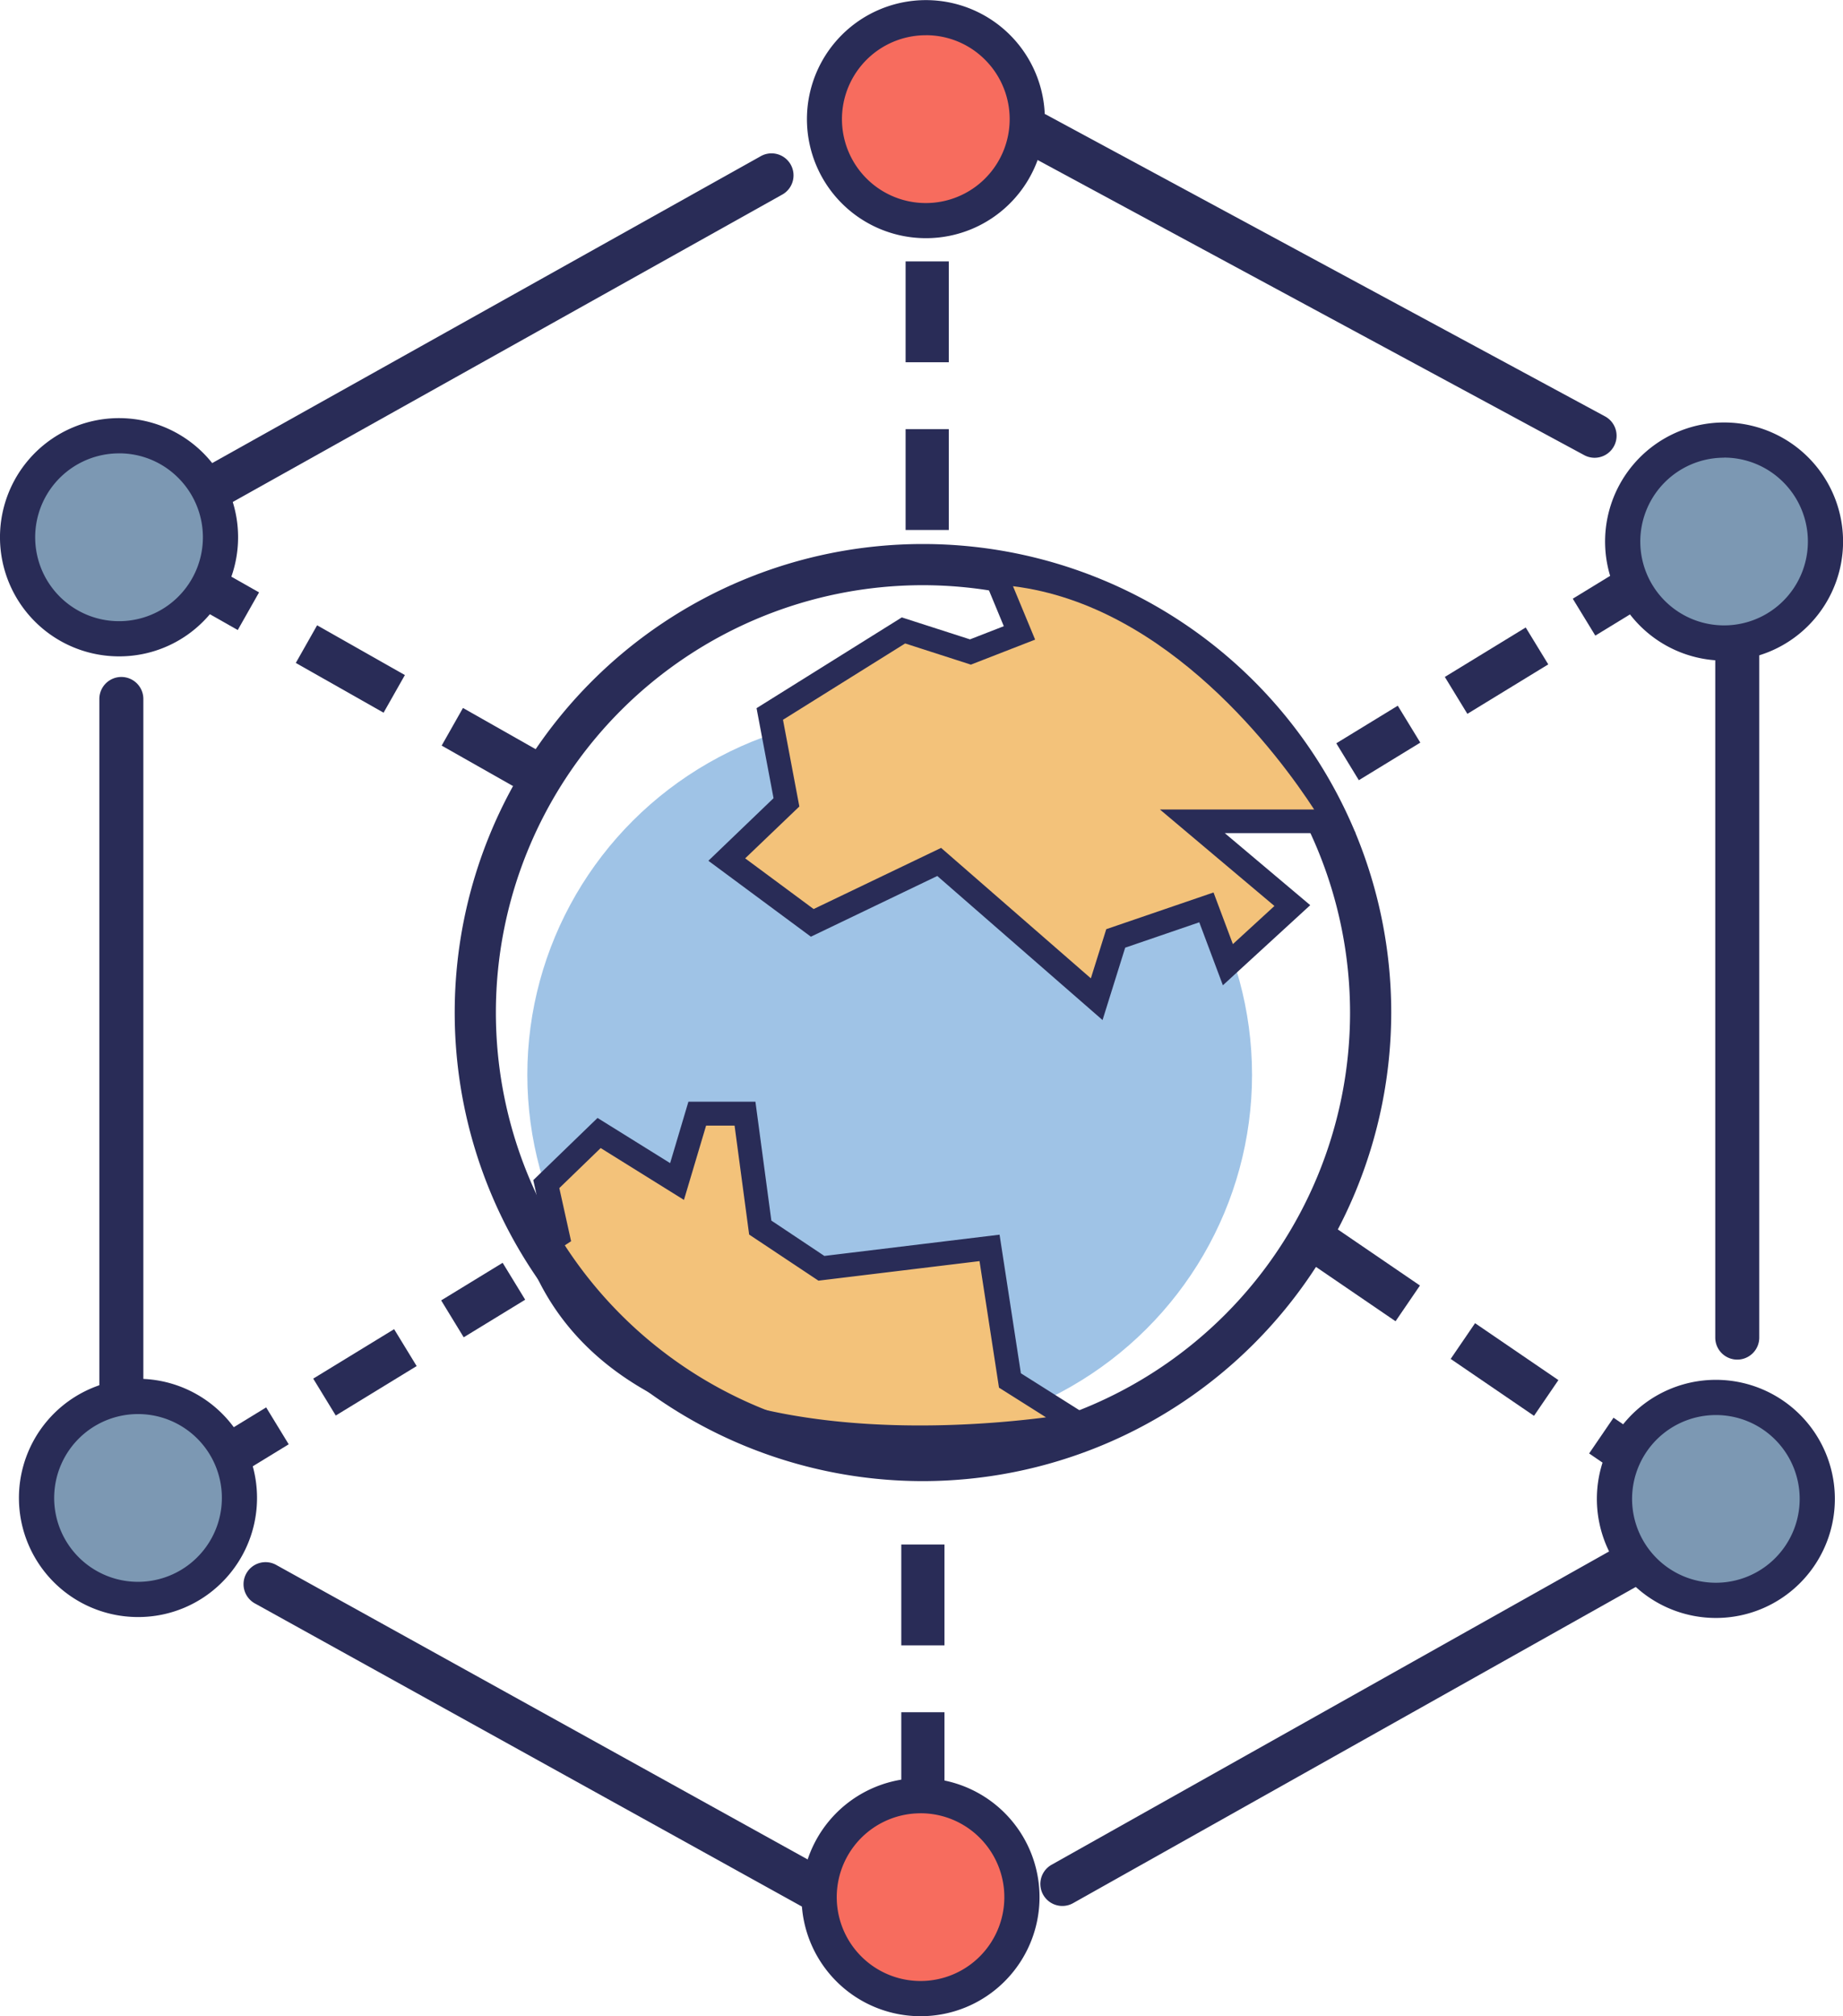 <svg xmlns="http://www.w3.org/2000/svg" width="64" height="69.972" viewBox="0 0 64 69.972"><g transform="translate(-3897.5 -3012)"><g transform="translate(3900.95 3015.913)"><path d="M3920.85,3191.717a.764.764,0,0,1-.764-.764v-24.391a.764.764,0,1,1,1.528,0v24.391A.764.764,0,0,1,3920.85,3191.717Z" transform="translate(-3920.086 -3146.217)" fill="#292c57"/><path d="M3972.689,3379.009a.762.762,0,0,1-.369-.1l-18.927-10.482a.764.764,0,1,1,.74-1.336l18.927,10.482a.764.764,0,0,1-.371,1.432Z" transform="translate(-3947.971 -3316.682)" fill="#292c57"/><path d="M4134.764,3373.771a.764.764,0,0,1-.375-1.43l20.147-11.315a.764.764,0,1,1,.748,1.332l-20.147,11.315A.76.76,0,0,1,4134.764,3373.771Z" transform="translate(-4101.322 -3311.538)" fill="#292c57"/><path d="M4288.19,3179.816a.764.764,0,0,1-.764-.764v-23.906a.764.764,0,1,1,1.528,0v23.906A.764.764,0,0,1,4288.19,3179.816Z" transform="translate(-4231.312 -3136.544)" fill="#292c57"/><path d="M4148.38,3049.588a.759.759,0,0,1-.362-.092l-19.361-10.447a.764.764,0,1,1,.725-1.344l19.361,10.447a.764.764,0,0,1-.363,1.436Z" transform="translate(-4096.456 -3037.614)" fill="#292c57"/><path d="M3940.2,3059.4a.764.764,0,0,1-.373-1.431l19.6-10.958a.764.764,0,1,1,.745,1.333l-19.6,10.958A.76.76,0,0,1,3940.2,3059.4Z" transform="translate(-3936.481 -3045.491)" fill="#292c57"/></g><g transform="translate(3953.236 3026.662)"><circle cx="3.523" cy="3.523" r="3.523" transform="translate(0.609 0.609)" fill="#7c98b3"/><path d="M4266.493,3116.245a4.132,4.132,0,1,1,2.923-1.209A4.121,4.121,0,0,1,4266.493,3116.245Zm0-7.042a2.91,2.91,0,1,0,2.059.851A2.9,2.9,0,0,0,4266.493,3109.2Z" transform="translate(-4262.361 -3107.981)" fill="#292c57"/></g><g transform="translate(3898.158 3059.853)"><circle cx="3.523" cy="3.523" r="3.523" transform="translate(0.611 0.609)" fill="#7c98b3"/><path d="M3905.945,3333.519a4.134,4.134,0,1,1,2.923-1.211A4.106,4.106,0,0,1,3905.945,3333.519Zm0-7.044a2.911,2.911,0,1,0,2.059,4.969h0a2.91,2.91,0,0,0-2.059-4.969Z" transform="translate(-3901.811 -3325.253)" fill="#292c57"/></g><g transform="translate(3925.332 3073.708)"><circle cx="3.523" cy="3.523" r="3.523" transform="translate(0.609 0.609)" fill="#f76c5e"/><path d="M4083.826,3424.219a4.132,4.132,0,1,1,2.923-1.209A4.121,4.121,0,0,1,4083.826,3424.219Zm0-7.042a2.91,2.91,0,1,0,2.059.851A2.9,2.9,0,0,0,4083.826,3417.176Z" transform="translate(-4079.694 -3415.955)" fill="#292c57"/></g><g transform="translate(3925.516 3012)"><circle cx="3.523" cy="3.523" r="3.523" transform="translate(0.611 0.611)" fill="#f76c5e"/><path d="M4085.03,3020.266a4.131,4.131,0,1,1,2.923-1.209A4.121,4.121,0,0,1,4085.03,3020.266Zm0-7.043a2.912,2.912,0,1,0,2.059.853A2.892,2.892,0,0,0,4085.03,3013.222Z" transform="translate(-4080.896 -3012)" fill="#292c57"/></g><g transform="translate(3913.285 3030.879)"><ellipse cx="12.583" cy="12.499" rx="12.583" ry="12.499" transform="translate(2.527 5.922)" fill="#9fc3e6"/><g transform="translate(2.398 19.356)"><path d="M4019.795,3269.691l.688-.454-.4-1.792,1.834-1.774,2.706,1.683.7-2.355h1.658l.53,3.953,2.123,1.415,5.839-.708.708,4.6,2.411,1.521S4023.044,3278.743,4019.795,3269.691Z" transform="translate(-4019.296 -3264.587)" fill="#f3c27a"/><path d="M4030.279,3274.37c-.847,0-1.746-.033-2.667-.117-5.79-.528-9.583-2.849-10.97-6.713l-.11-.306.722-.476-.386-1.74,2.231-2.158,2.521,1.568.635-2.132h2.327l.553,4.126,1.841,1.227,6.084-.738.74,4.81,3.138,1.98-1.029.2A33,33,0,0,1,4030.279,3274.37Zm-12.745-6.807c2.8,6.936,13.655,6.136,17.138,5.687l-1.632-1.03-.676-4.391-5.594.678-2.406-1.6-.506-3.781h-.989l-.769,2.579-2.892-1.8-1.436,1.389.409,1.844Z" transform="translate(-4016.532 -3262.297)" fill="#292c57"/></g><path d="M4017.1,3168.111a16.261,16.261,0,1,1,16.261-16.261A16.28,16.28,0,0,1,4017.1,3168.111Zm0-31.093a14.831,14.831,0,1,0,14.831,14.831A14.848,14.848,0,0,0,4017.1,3137.018Z" transform="translate(-4000.834 -3135.588)" fill="#292c57"/><g transform="translate(8.814 0.551)"><path d="M4072,3142.1l.867,2.092-1.7.663-2.325-.749-4.644,2.9.579,3.066-2.072,1.988,2.969,2.2,4.41-2.117,5.468,4.762.661-2.108,3.149-1.078.746,1.989,2.238-2.051-3.471-2.923h4.967S4079.208,3142.471,4072,3142.1Z" transform="translate(-4062.063 -3141.659)" fill="#f3c27a"/><path d="M4072.217,3155.165l-5.739-5-4.389,2.107-3.56-2.635,2.263-2.172-.59-3.124,5.044-3.15,2.368.762,1.174-.457-.955-2.305.651.033c7.353.375,11.982,8.5,12.176,8.841l.343.613h-4.541l2.967,2.5-3.033,2.78-.82-2.186-2.573.881Zm-5.606-5.975,5.2,4.527.535-1.706,3.725-1.274.672,1.792,1.443-1.323-3.976-3.348h5.356c-1.182-1.817-5.044-7.085-10.459-7.75l.769,1.854-2.231.868-2.283-.735-4.242,2.649.568,3.009-1.881,1.8,2.377,1.759Z" transform="translate(-4058.529 -3139.194)" fill="#292c57"/></g></g><path d="M4104.86,3080.691h-1.5v-3.5h1.5Zm0-5.821h-1.5v-3.5h1.5Z" transform="translate(-174.412 -50.298)" fill="#292c57"/><g transform="translate(3904.608 3055.825)"><g transform="translate(0 0)"><rect width="2.502" height="1.501" transform="translate(0 6.323) rotate(-31.428)" fill="#292c57"/><rect width="3.292" height="1.501" transform="translate(3.769 4.02) rotate(-31.428)" fill="#292c57"/><rect width="2.502" height="1.501" transform="translate(8.212 1.305) rotate(-31.428)" fill="#292c57"/></g></g><path d="M4207.4,3300.274l-1.971-1.346.847-1.24,1.971,1.345Zm-3.885-2.652-2.894-1.975.847-1.24,2.894,1.975Zm-4.808-3.282-2.894-1.975.847-1.24,2.894,1.975Z" transform="translate(-252.745 -236.486)" fill="#292c57"/><g transform="translate(3943.904 3031.473)"><g transform="translate(0 0)"><rect width="2.502" height="1.501" transform="translate(8.212 1.305) rotate(-31.428)" fill="#292c57"/><rect width="3.292" height="1.501" transform="translate(3.769 4.02) rotate(-31.428)" fill="#292c57"/><rect width="2.502" height="1.501" transform="translate(0 6.323) rotate(-31.428)" fill="#292c57"/></g></g><path d="M3947.734,3145.726l-3.048-1.727.74-1.306,3.048,1.727Zm-5.065-2.869-3.048-1.727.74-1.306,3.048,1.727Zm-5.064-2.869-2.514-1.424.74-1.306,2.514,1.424Z" transform="translate(-31.849 -106.123)" fill="#292c57"/><path d="M4103.87,3372.193h-1.5v-3.5h1.5Zm0-5.821h-1.5v-3.5h1.5Z" transform="translate(-173.572 -297.27)" fill="#292c57"/><g transform="translate(3897.5 3026.511)"><path d="M3.523,0A3.523,3.523,0,0,1,7.046,3.523,3.81,3.81,0,0,1,6.565,5.3,3.4,3.4,0,0,1,3.523,7.046,3.523,3.523,0,0,1,3.523,0Z" transform="translate(0.611 0.611)" fill="#7c98b3"/><path d="M3901.634,3115.26a4.134,4.134,0,1,1,2.923-1.211A4.106,4.106,0,0,1,3901.634,3115.26Zm0-7.045a2.912,2.912,0,1,0,2.059.853A2.893,2.893,0,0,0,3901.634,3108.214Z" transform="translate(-3897.5 -3106.992)" fill="#292c57"/></g><g transform="translate(3952.951 3059.887)"><circle cx="3.523" cy="3.523" r="3.523" transform="translate(0.609 0.609)" fill="#7c98b3"/><path d="M4264.624,3333.742a4.132,4.132,0,1,1,2.923-1.209A4.12,4.12,0,0,1,4264.624,3333.742Zm0-7.042a2.91,2.91,0,1,0,2.059.851A2.9,2.9,0,0,0,4264.624,3326.7Z" transform="translate(-4260.492 -3325.478)" fill="#292c57"/></g></g></svg>